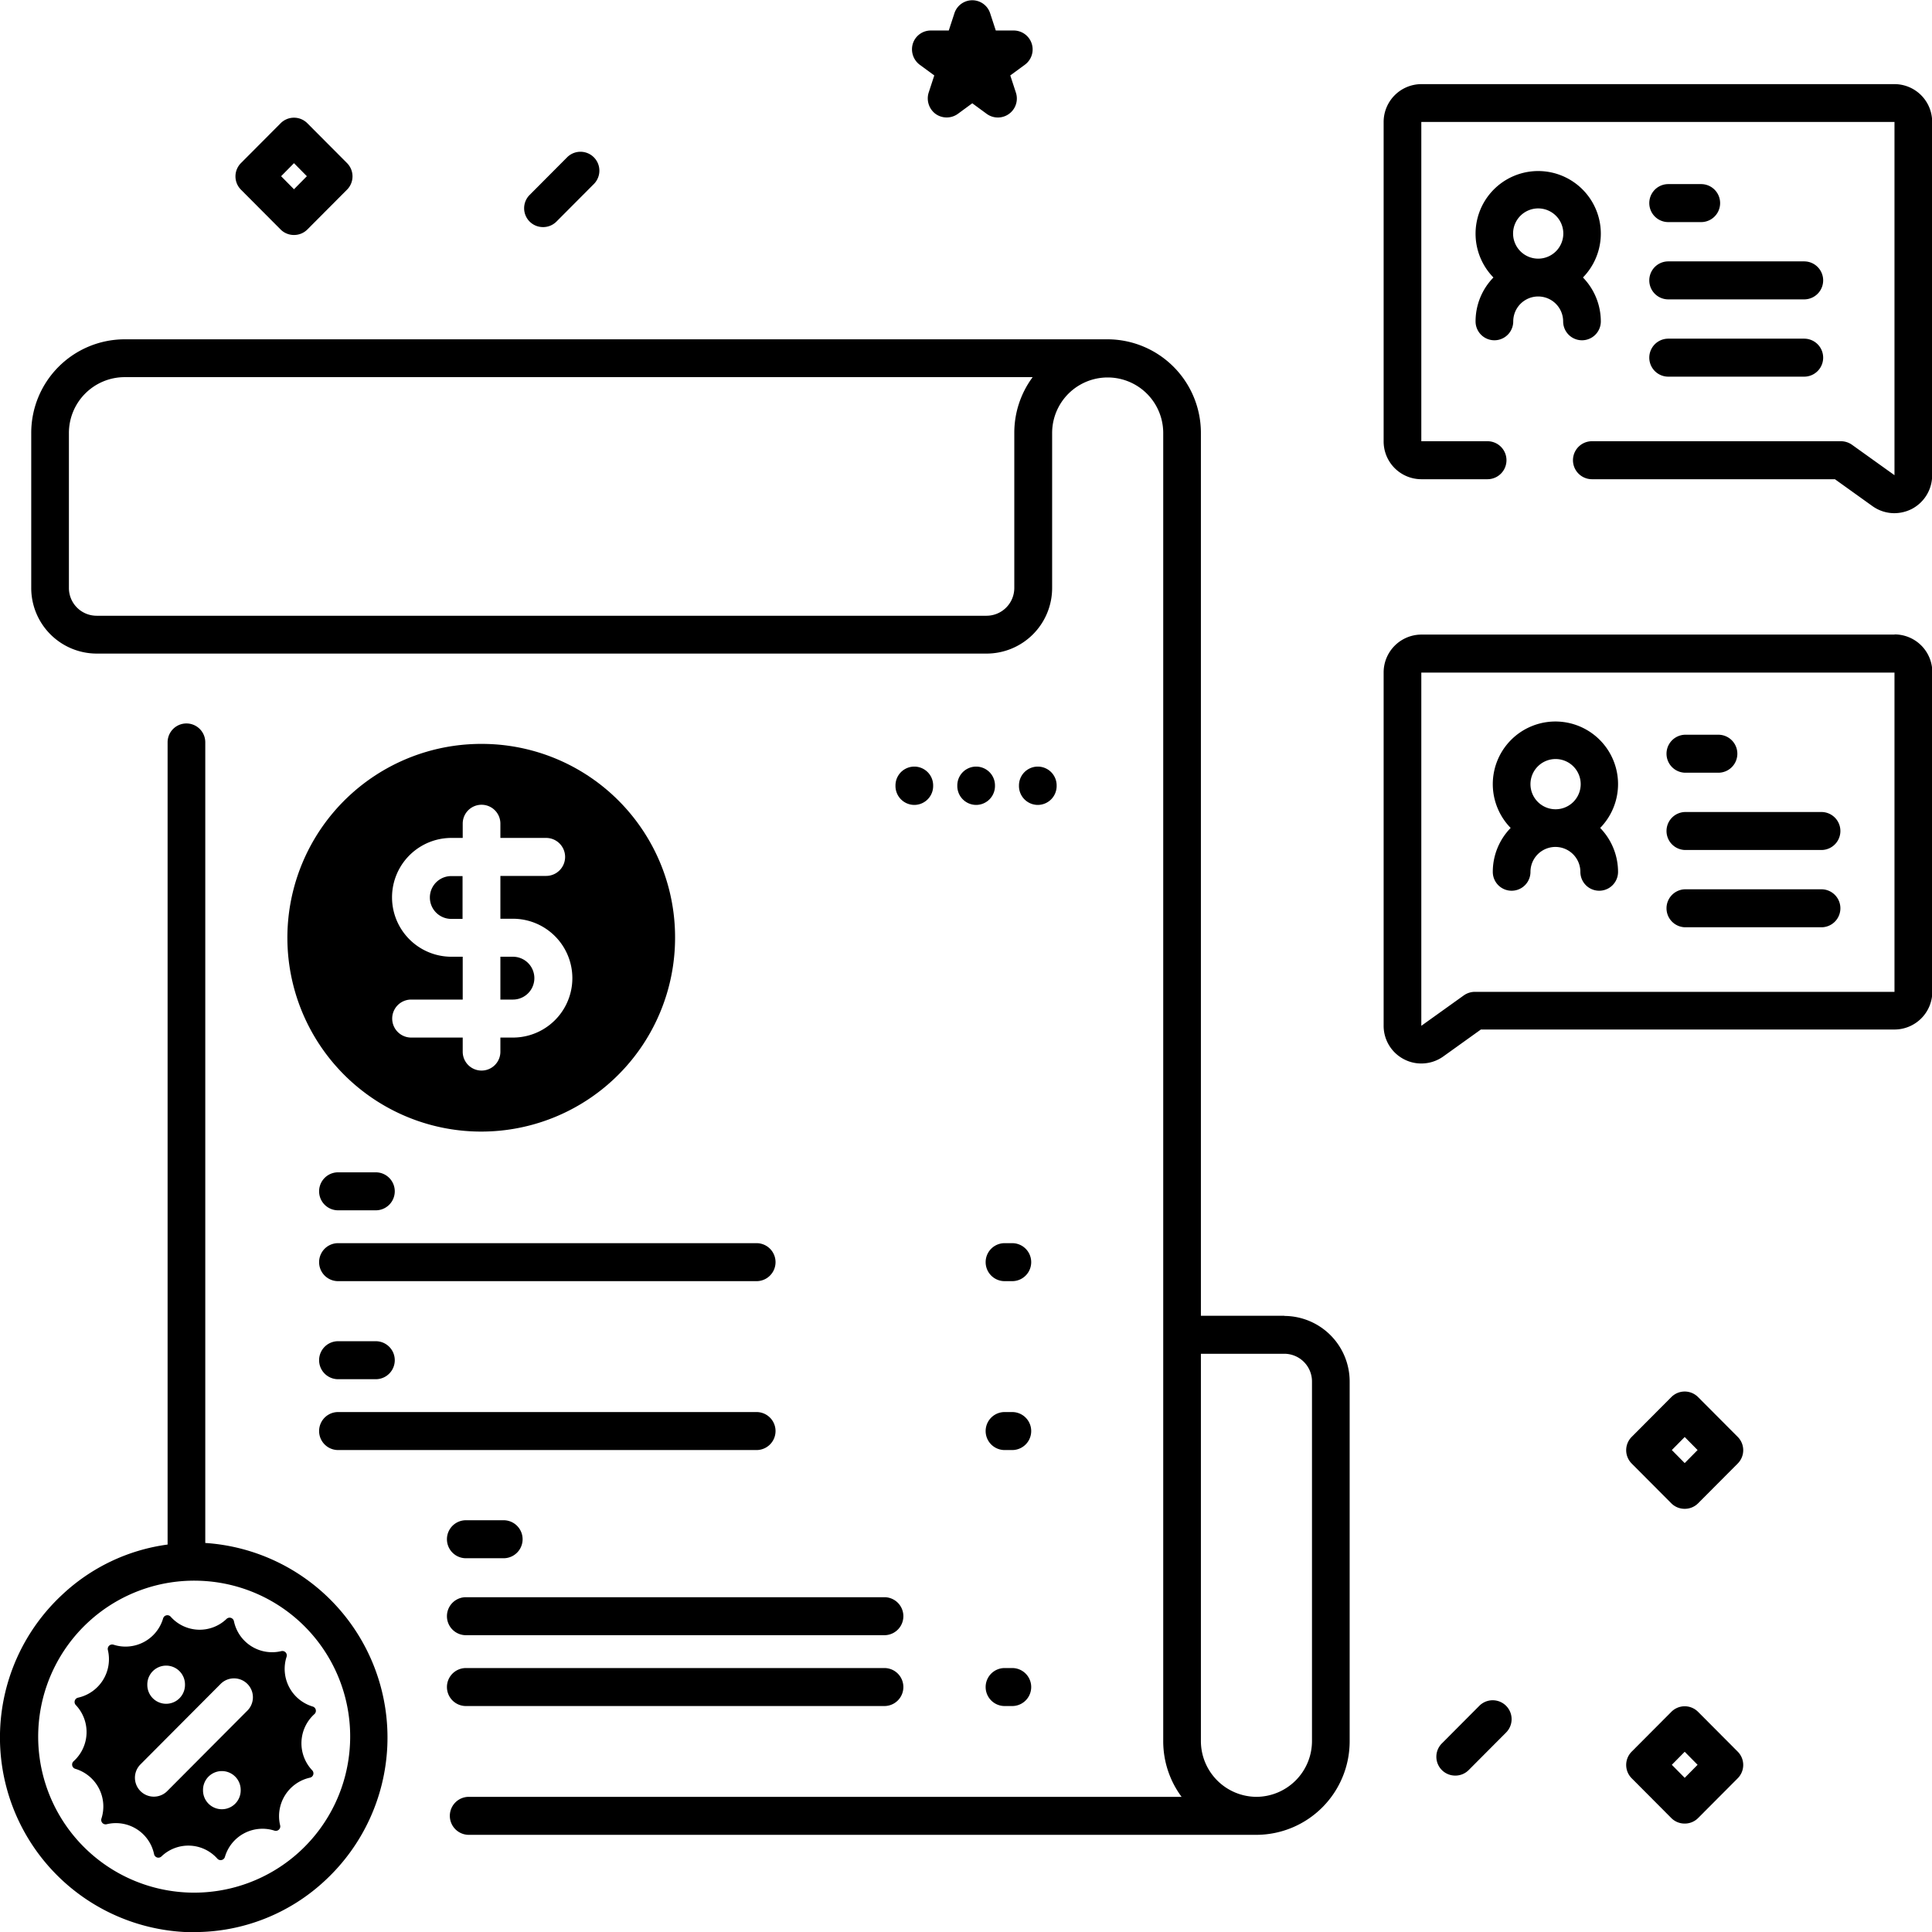 <svg id="central-de-boletos" xmlns="http://www.w3.org/2000/svg" xmlns:xlink="http://www.w3.org/1999/xlink" width="120" height="120" viewBox="0 0 120 120">
  <defs>
    <clipPath id="clip-path">
      <rect id="Retângulo_3179" data-name="Retângulo 3179" width="120" height="120" transform="translate(593 1200)"/>
    </clipPath>
  </defs>
  <g id="Grupo_de_máscara_644" data-name="Grupo de máscara 644" transform="translate(-593 -1200)" clip-path="url(#clip-path)">
    <g id="Camada_1" data-name="Camada 1" transform="translate(593.01 1200.015)">
      <g id="Grupo_4454" data-name="Grupo 4454">
        <g id="Grupo_4448" data-name="Grupo 4448">
          <g id="Grupo_4447" data-name="Grupo 4447">
            <g id="Grupo_4435" data-name="Grupo 4435">
              <path id="Caminho_5287" data-name="Caminho 5287" d="M56.78,49.98a1.174,1.174,0,0,1-1.17-1.18v-.03a1.17,1.17,0,1,1,2.34,0v.03A1.174,1.174,0,0,1,56.78,49.98Z"/>
              <path id="Caminho_5288" data-name="Caminho 5288" d="M60.62,49.98a1.174,1.174,0,0,1-1.17-1.18v-.03a1.17,1.17,0,1,1,2.34,0v.03A1.174,1.174,0,0,1,60.62,49.98Z"/>
              <path id="Caminho_5289" data-name="Caminho 5289" d="M64.45,49.98a1.174,1.174,0,0,1-1.17-1.18v-.03a1.17,1.17,0,1,1,2.34,0v.03A1.174,1.174,0,0,1,64.45,49.98Z"/>
            </g>
            <g id="Grupo_4436" data-name="Grupo 4436">
              <path id="Caminho_5290" data-name="Caminho 5290" d="M28.02,54.4a1.33,1.33,0,0,0,0,2.66h.7V54.4h-.7Z"/>
              <path id="Caminho_5291" data-name="Caminho 5291" d="M31.85,59.41h-.78v2.66h.78a1.33,1.33,0,0,0,0-2.66Z"/>
              <path id="Caminho_5292" data-name="Caminho 5292" d="M29.94,46.19A12.04,12.04,0,1,0,41.92,58.23,12.007,12.007,0,0,0,29.94,46.19Zm1.91,18.24h-.78v.88a1.17,1.17,0,1,1-2.34,0v-.88h-3.2a1.18,1.18,0,0,1,0-2.36h3.2V59.41h-.7a3.69,3.69,0,0,1,0-7.38h.7v-.89a1.17,1.17,0,1,1,2.34,0v.89h2.84a1.18,1.18,0,0,1,0,2.36H31.07v2.66h.78a3.69,3.69,0,0,1,0,7.38Z"/>
            </g>
            <g id="Grupo_4444" data-name="Grupo 4444">
              <g id="Grupo_4438" data-name="Grupo 4438">
                <path id="Caminho_5293" data-name="Caminho 5293" d="M62.86,79.56h-.47a1.18,1.18,0,0,1,0-2.36h.47a1.18,1.18,0,0,1,0,2.36Z"/>
                <g id="Grupo_4437" data-name="Grupo 4437">
                  <path id="Caminho_5294" data-name="Caminho 5294" d="M23.33,75.16H20.99a1.18,1.18,0,0,1,0-2.36h2.34a1.18,1.18,0,0,1,0,2.36Z"/>
                  <path id="Caminho_5295" data-name="Caminho 5295" d="M46.98,79.56H20.99a1.18,1.18,0,0,1,0-2.36H46.98a1.18,1.18,0,0,1,0,2.36Z"/>
                </g>
              </g>
              <g id="Grupo_4443" data-name="Grupo 4443">
                <g id="Grupo_4440" data-name="Grupo 4440">
                  <path id="Caminho_5296" data-name="Caminho 5296" d="M62.86,90.05h-.47a1.18,1.18,0,0,1,0-2.36h.47a1.18,1.18,0,0,1,0,2.36Z"/>
                  <g id="Grupo_4439" data-name="Grupo 4439">
                    <path id="Caminho_5297" data-name="Caminho 5297" d="M23.33,85.65H20.99a1.18,1.18,0,0,1,0-2.36h2.34a1.18,1.18,0,0,1,0,2.36Z"/>
                    <path id="Caminho_5298" data-name="Caminho 5298" d="M31.27,96.77H28.93a1.18,1.18,0,0,1,0-2.36h2.34a1.18,1.18,0,0,1,0,2.36Z"/>
                    <path id="Caminho_5299" data-name="Caminho 5299" d="M46.98,90.05H20.99a1.18,1.18,0,0,1,0-2.36H46.98a1.18,1.18,0,0,1,0,2.36Z"/>
                  </g>
                </g>
                <g id="Grupo_4442" data-name="Grupo 4442">
                  <path id="Caminho_5300" data-name="Caminho 5300" d="M62.86,105.95h-.47a1.18,1.18,0,0,1,0-2.36h.47a1.18,1.18,0,0,1,0,2.36Z"/>
                  <g id="Grupo_4441" data-name="Grupo 4441">
                    <path id="Caminho_5301" data-name="Caminho 5301" d="M54.92,101.55H28.93a1.18,1.18,0,0,1,0-2.36H54.92a1.18,1.18,0,0,1,0,2.36Z"/>
                    <path id="Caminho_5302" data-name="Caminho 5302" d="M54.92,105.95H28.93a1.18,1.18,0,0,1,0-2.36H54.92a1.18,1.18,0,0,1,0,2.36Z"/>
                  </g>
                </g>
              </g>
            </g>
            <g id="Grupo_4446" data-name="Grupo 4446">
              <g id="Grupo_4445" data-name="Grupo 4445">
                <path id="Caminho_5303" data-name="Caminho 5303" d="M79.76,81.71H74.58V26.88a5.813,5.813,0,0,0-5.79-5.82H7.72a5.813,5.813,0,0,0-5.79,5.82V36.5a4.074,4.074,0,0,0,4.06,4.08H61.28a4.074,4.074,0,0,0,4.06-4.08V26.88a3.45,3.45,0,1,1,6.9,0v81.24a5.8,5.8,0,0,0,1.14,3.47H29.11a1.18,1.18,0,0,0,0,2.36H78.04a5.811,5.811,0,0,0,5.78-5.82V85.8a4.074,4.074,0,0,0-4.06-4.08h0ZM62.99,26.88V36.5a1.728,1.728,0,0,1-1.72,1.73H5.99A1.722,1.722,0,0,1,4.27,36.5V26.88a3.468,3.468,0,0,1,3.45-3.47H64.13a5.8,5.8,0,0,0-1.14,3.47Zm18.49,81.24a3.468,3.468,0,0,1-3.45,3.47h0a3.468,3.468,0,0,1-3.45-3.47V84.07h5.18a1.722,1.722,0,0,1,1.72,1.73v22.33h0Z"/>
                <path id="Caminho_5304" data-name="Caminho 5304" d="M12.74,95.83V46.09a1.17,1.17,0,1,0-2.34,0V95.92a11.862,11.862,0,0,0-6.53,3.1,12.1,12.1,0,0,0,7.69,20.97h.48a11.882,11.882,0,0,0,8.16-3.22,12.111,12.111,0,0,0-7.48-20.95h0Zm8.99,12.45a9.689,9.689,0,1,1-9.31-10.11,9.677,9.677,0,0,1,9.31,10.11Z"/>
              </g>
              <path id="Caminho_5305" data-name="Caminho 5305" d="M19.41,105.98a2.442,2.442,0,0,1-1.62-3.09.274.274,0,0,0-.33-.35,2.422,2.422,0,0,1-2.94-1.86.274.274,0,0,0-.46-.14,2.409,2.409,0,0,1-3.47-.14.276.276,0,0,0-.47.11,2.43,2.43,0,0,1-3.08,1.63.276.276,0,0,0-.35.33,2.448,2.448,0,0,1-1.85,2.96.275.275,0,0,0-.14.46,2.441,2.441,0,0,1-.14,3.49.276.276,0,0,0,.11.47,2.442,2.442,0,0,1,1.62,3.09.274.274,0,0,0,.33.35,2.422,2.422,0,0,1,2.94,1.86.274.274,0,0,0,.46.14,2.409,2.409,0,0,1,3.47.14.276.276,0,0,0,.47-.11,2.43,2.43,0,0,1,3.08-1.63.276.276,0,0,0,.35-.33,2.448,2.448,0,0,1,1.85-2.96.274.274,0,0,0,.14-.46,2.441,2.441,0,0,1,.14-3.49.276.276,0,0,0-.11-.47ZM9.14,104.61a1.17,1.17,0,1,1,2.34,0v.03a1.17,1.17,0,1,1-2.34,0Zm5.8,6.58a1.17,1.17,0,1,1-2.34,0v-.03a1.17,1.17,0,1,1,2.34,0Zm.43-4.97-5.01,5.03a1.174,1.174,0,0,1-1.66-1.66l5.01-5.03a1.174,1.174,0,0,1,1.66,1.66Z"/>
            </g>
          </g>
          <path id="Caminho_5306" data-name="Caminho 5306" d="M104.63,113.25a1.165,1.165,0,0,1-.83-.34l-2.46-2.47a1.171,1.171,0,0,1,0-1.66l2.46-2.47a1.171,1.171,0,0,1,1.66,0l2.46,2.47a1.171,1.171,0,0,1,0,1.66l-2.46,2.47A1.165,1.165,0,0,1,104.63,113.25Zm-.8-3.65.8.81.8-.81-.8-.81Z"/>
          <path id="Caminho_5307" data-name="Caminho 5307" d="M104.63,93.7a1.165,1.165,0,0,1-.83-.34l-2.46-2.47a1.171,1.171,0,0,1,0-1.66l2.46-2.47a1.171,1.171,0,0,1,1.66,0l2.46,2.47a1.171,1.171,0,0,1,0,1.66l-2.46,2.47A1.165,1.165,0,0,1,104.63,93.7Zm-.8-3.65.8.81.8-.81-.8-.81Z"/>
          <path id="Caminho_5308" data-name="Caminho 5308" d="M18.25,14.58a1.165,1.165,0,0,1-.83-.34l-2.46-2.47a1.171,1.171,0,0,1,0-1.66l2.46-2.47a1.171,1.171,0,0,1,1.66,0l2.46,2.47a1.171,1.171,0,0,1,0,1.66l-2.46,2.47a1.165,1.165,0,0,1-.83.34Zm-.8-3.65.8.81.8-.81-.8-.81Z"/>
          <path id="Caminho_5309" data-name="Caminho 5309" d="M33.72,14.09a1.17,1.17,0,0,1-.83-2l2.34-2.35a1.174,1.174,0,0,1,1.66,1.66l-2.34,2.35a1.165,1.165,0,0,1-.83.34Z"/>
          <path id="Caminho_5310" data-name="Caminho 5310" d="M90.38,110.27a1.17,1.17,0,0,1-.83-2l2.34-2.35a1.174,1.174,0,0,1,1.66,1.66l-2.34,2.35A1.165,1.165,0,0,1,90.38,110.27Z"/>
        </g>
        <g id="Grupo_4451" data-name="Grupo 4451">
          <g id="Grupo_4450" data-name="Grupo 4450">
            <g id="Grupo_4449" data-name="Grupo 4449">
              <path id="Caminho_5311" data-name="Caminho 5311" d="M105.65,13.78h-2.04a1.18,1.18,0,0,1,0-2.36h2.04a1.18,1.18,0,0,1,0,2.36Z"/>
              <path id="Caminho_5312" data-name="Caminho 5312" d="M112.05,18.58h-8.44a1.18,1.18,0,0,1,0-2.36h8.44a1.18,1.18,0,0,1,0,2.36Z"/>
              <path id="Caminho_5313" data-name="Caminho 5313" d="M112.05,23.38h-8.44a1.18,1.18,0,0,1,0-2.36h8.44a1.18,1.18,0,0,1,0,2.36Z"/>
            </g>
            <path id="Caminho_5314" data-name="Caminho 5314" d="M99.42,14.49a3.89,3.89,0,1,0-6.67,2.73,3.9,3.9,0,0,0-1.11,2.73,1.17,1.17,0,1,0,2.34,0,1.55,1.55,0,1,1,3.1,0,1.17,1.17,0,1,0,2.34,0,3.924,3.924,0,0,0-1.11-2.73A3.9,3.9,0,0,0,99.42,14.49Zm-3.9-1.56a1.56,1.56,0,1,1-1.55,1.56A1.56,1.56,0,0,1,95.52,12.93Z"/>
          </g>
          <path id="Caminho_5315" data-name="Caminho 5315" d="M58.79,7.28a1.178,1.178,0,0,1-.69-.22,1.2,1.2,0,0,1-.43-1.32l.35-1.07-.9-.66a1.2,1.2,0,0,1-.43-1.32,1.167,1.167,0,0,1,1.11-.81h1.12L59.27.81a1.166,1.166,0,0,1,2.22,0l.35,1.07h1.12a1.176,1.176,0,0,1,.68,2.13l-.9.66.35,1.07a1.178,1.178,0,0,1-1.81,1.32l-.9-.66-.9.66a1.178,1.178,0,0,1-.69.22h0Z"/>
        </g>
        <path id="Caminho_5316" data-name="Caminho 5316" d="M120,7.56a2.345,2.345,0,0,0-2.34-2.35H88.27a2.352,2.352,0,0,0-2.34,2.35V27.4a2.345,2.345,0,0,0,2.34,2.35h4.11a1.18,1.18,0,0,0,0-2.36H88.27V7.56h29.39V29.5l-2.64-1.89a1.2,1.2,0,0,0-.68-.22H98.87a1.18,1.18,0,0,0,0,2.36h15.09l2.33,1.67a2.345,2.345,0,0,0,1.36.44,2.42,2.42,0,0,0,1.08-.26A2.36,2.36,0,0,0,120,29.51V7.56Z"/>
        <g id="Grupo_4453" data-name="Grupo 4453">
          <g id="Grupo_4452" data-name="Grupo 4452">
            <path id="Caminho_5317" data-name="Caminho 5317" d="M106.72,47.98h-2.04a1.18,1.18,0,0,1,0-2.36h2.04a1.18,1.18,0,0,1,0,2.36Z"/>
            <path id="Caminho_5318" data-name="Caminho 5318" d="M113.12,52.78h-8.44a1.18,1.18,0,0,1,0-2.36h8.44a1.18,1.18,0,0,1,0,2.36Z"/>
            <path id="Caminho_5319" data-name="Caminho 5319" d="M113.12,57.58h-8.44a1.18,1.18,0,0,1,0-2.36h8.44a1.18,1.18,0,0,1,0,2.36Z"/>
          </g>
          <path id="Caminho_5320" data-name="Caminho 5320" d="M100.49,48.68a3.89,3.89,0,1,0-6.67,2.73,3.9,3.9,0,0,0-1.11,2.73,1.17,1.17,0,1,0,2.34,0,1.55,1.55,0,1,1,3.1,0,1.17,1.17,0,1,0,2.34,0,3.924,3.924,0,0,0-1.11-2.73A3.9,3.9,0,0,0,100.49,48.68ZM96.6,47.13a1.56,1.56,0,1,1-1.55,1.56A1.56,1.56,0,0,1,96.6,47.13Z"/>
        </g>
        <path id="Caminho_5321" data-name="Caminho 5321" d="M117.66,39.4H88.27a2.352,2.352,0,0,0-2.34,2.35V63.69a2.337,2.337,0,0,0,1.27,2.09,2.294,2.294,0,0,0,1.08.26,2.345,2.345,0,0,0,1.36-.44l2.33-1.67h25.7a2.352,2.352,0,0,0,2.34-2.35V41.74a2.345,2.345,0,0,0-2.34-2.35Zm0,22.19H91.59a1.2,1.2,0,0,0-.68.22L88.27,63.7V41.76h29.39V61.6Z"/>
      </g>
    </g>
  </g>
</svg>
